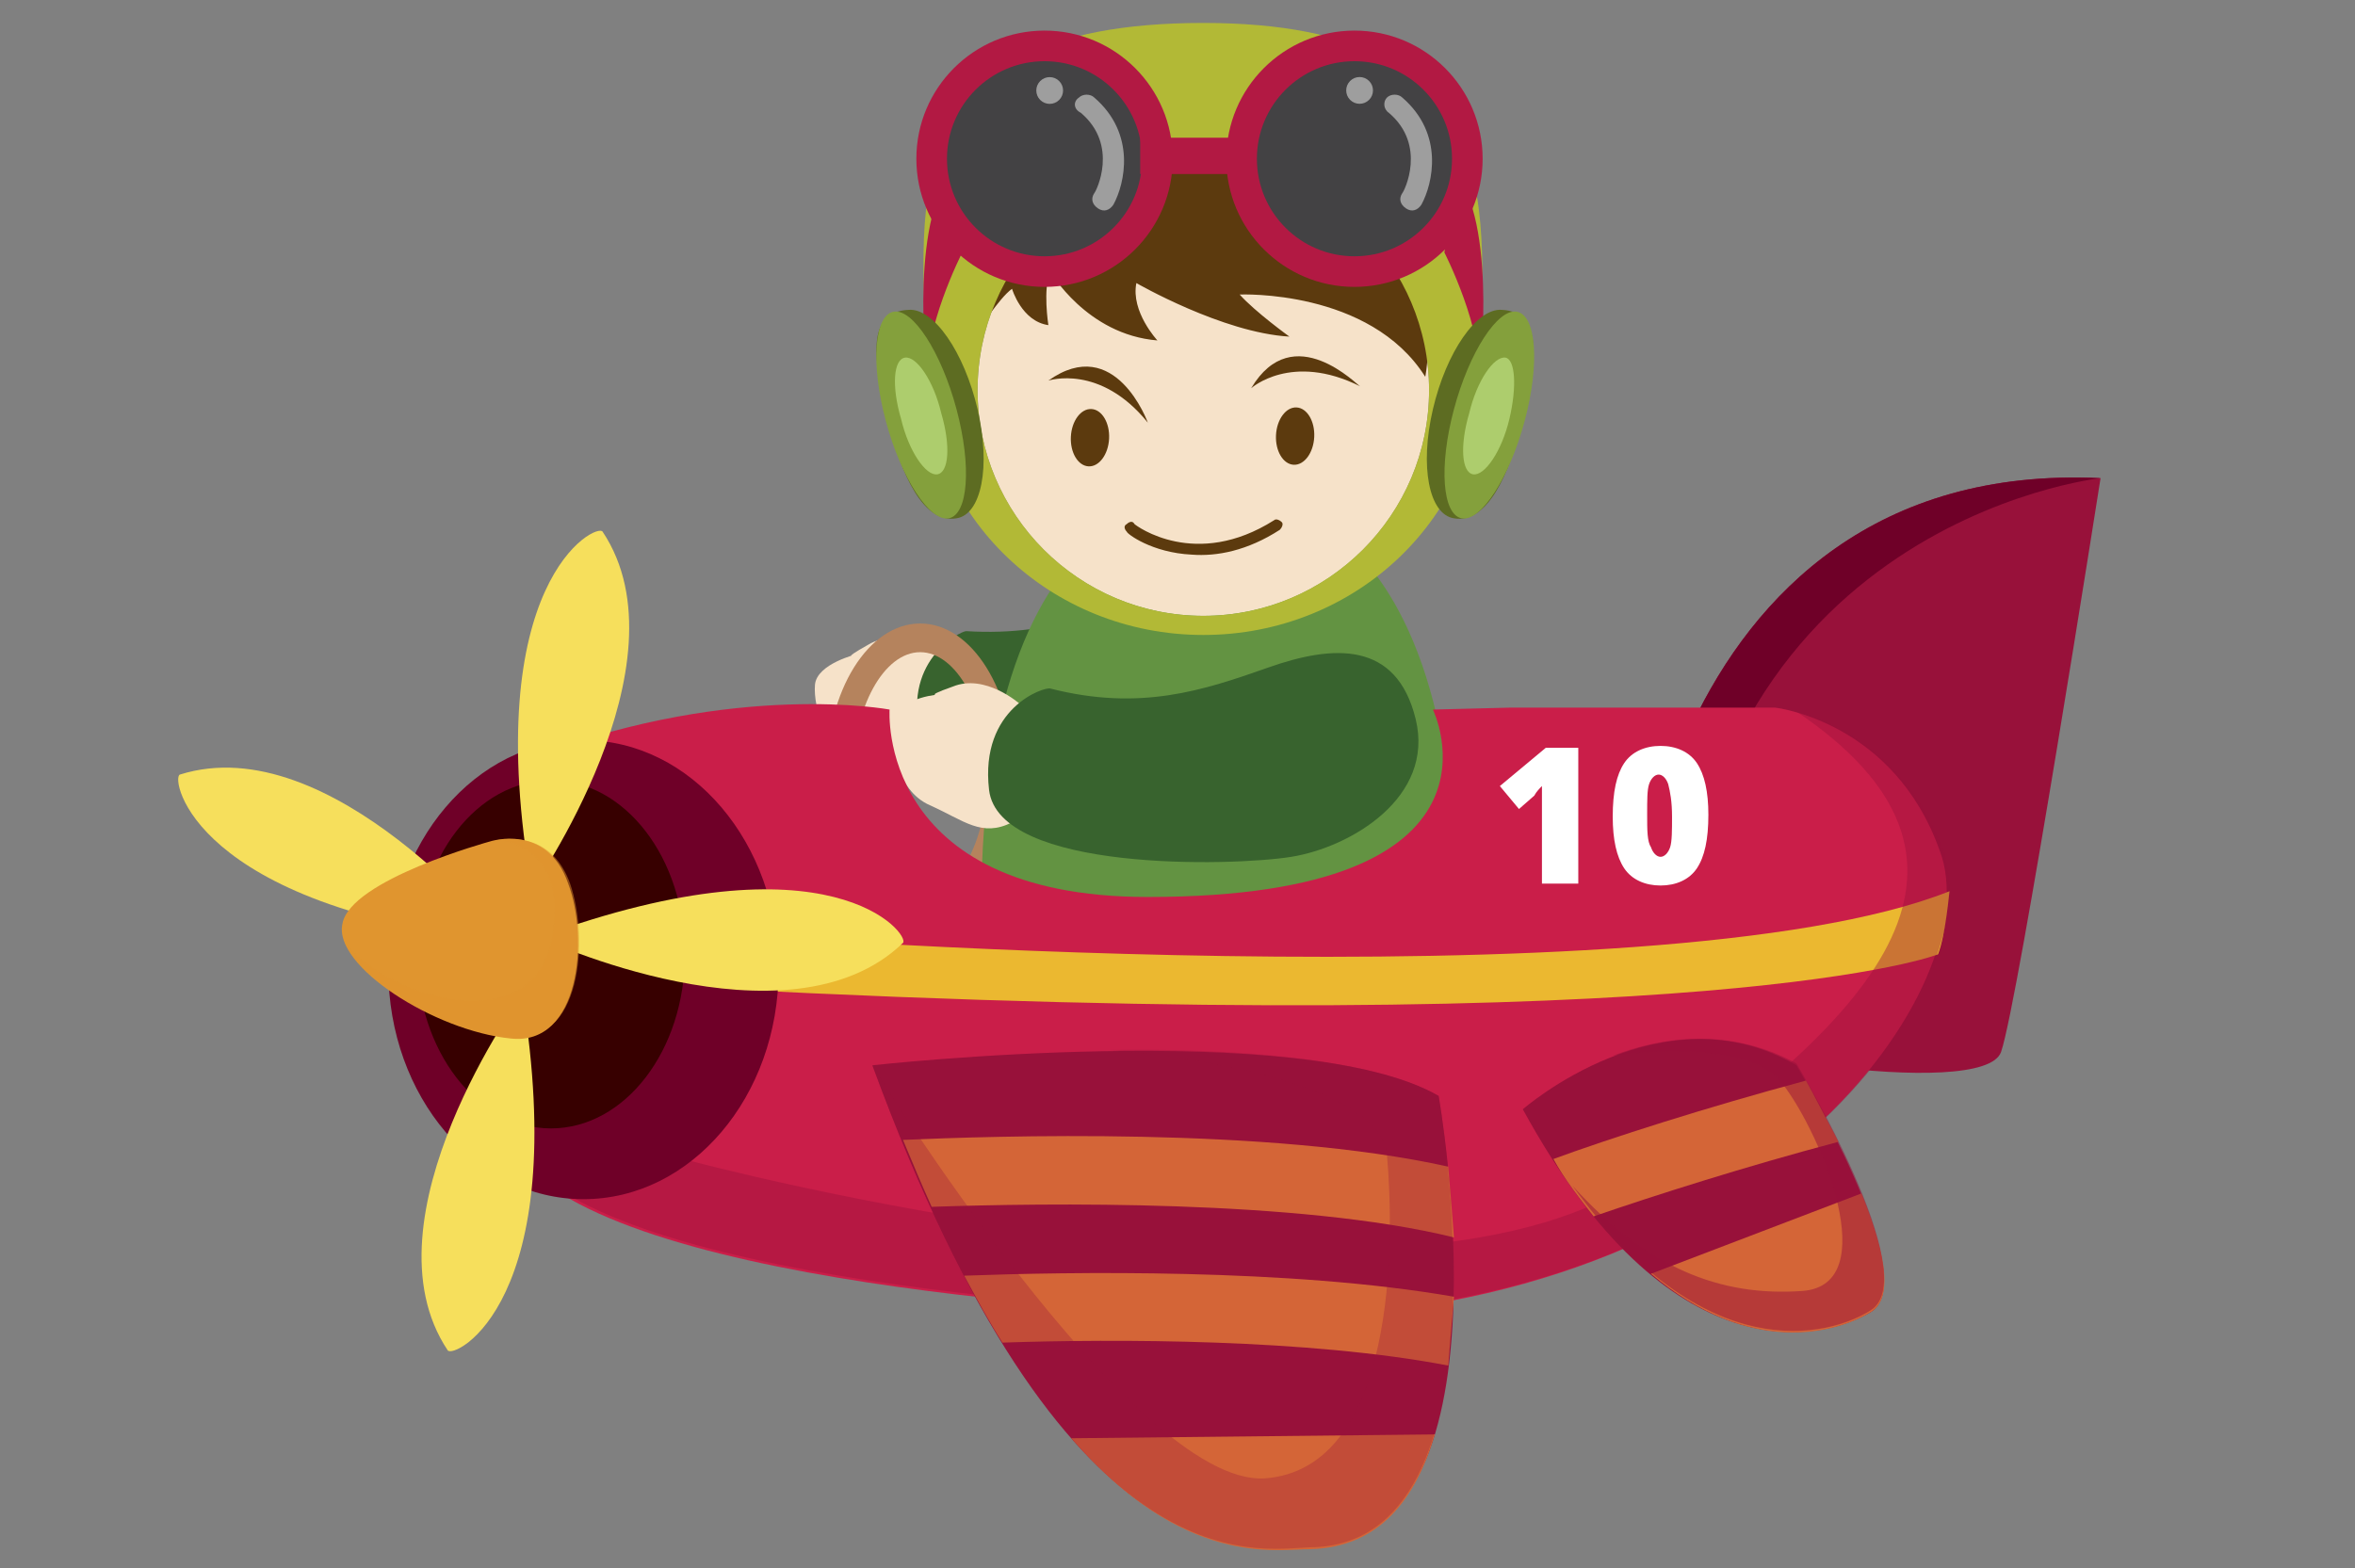 <?xml version="1.0" encoding="utf-8"?>
<!-- Generator: Adobe Illustrator 21.0.0, SVG Export Plug-In . SVG Version: 6.00 Build 0)  -->
<svg version="1.1" id="Слой_1" xmlns="http://www.w3.org/2000/svg" xmlns:xlink="http://www.w3.org/1999/xlink" x="0px" y="0px"
	 width="123.1px" height="82px" viewBox="0 0 123.1 82" style="enable-background:new 0 0 123.1 82;" xml:space="preserve">
<rect x="0" y="0" width="123.1" height="82" fill="#808080" stroke="none"/>
<style type="text/css">
	.st0{fill:#98113A;}
	.st1{fill:#6F0028;}
	.st2{fill:#F6E2C9;}
	.st3{fill:#38632E;}
	.st4{fill:#B5835D;}
	.st5{fill:#5C3A0E;}
	.st6{fill:#639342;}
	.st7{fill:#B2B936;}
	.st8{fill:#B21943;}
	.st9{fill:#434244;}
	.st10{fill:#9E9E9E;}
	.st11{fill:#5D6C22;}
	.st12{fill:#84A03C;}
	.st13{fill:#ADCD6D;}
	.st14{fill:#CA1E49;}
	.st15{fill:#FFFFFF;}
	.st16{fill:#EBB830;}
	.st17{opacity:0.4;fill:#98113A;}
	.st18{fill:#D46537;}
	.st19{opacity:0.5;fill:#98113A;}
	.st20{opacity:0.3;fill:#98113A;}
	.st21{fill:#370000;}
	.st22{fill:#F6DF5C;}
	.st23{fill:#E0952F;}
	.st24{opacity:0.5;fill:#E0952F;}
</style>
<g>
	<g>
		<path class="st0" d="M109.8,25c0,0-4.3,27.4-5.2,30c-0.9,2.6-17.2,0-18.8-1.9C84.2,51.2,86.4,23.9,109.8,25z"/>
		<path class="st1" d="M85.8,53.1c0.3,0.3,0.9,0.6,1.8,0.9c-0.1-26.6,22.2-29,22.2-29C86.4,23.9,84.2,51.2,85.8,53.1z"/>
	</g>
	<g>
		<path class="st2" d="M49,34c0,0-2.1-1.2-3.6-0.3c-1.6,0.9-0.6,0.5-0.6,0.5s-2.1,0.5-2.2,1.6c-0.1,1.2,0.6,3.6,2.5,4.2
			c1.9,0.5,3,1.3,4.4,0.2C51,39.1,50.9,34.6,49,34z"/>
		<path class="st3" d="M50.5,33c-0.3,0-3.5,1.6-2.3,5.7c1.2,4.1,13.2,1.8,16.1,0.8c2.9-1,6.8-4.3,5.2-8.1c-1.6-3.8-4.8-3.1-8-1.4
			C58.4,31.7,55.4,33.3,50.5,33z"/>
	</g>
	<path class="st4" d="M48.1,32.6c-2.7,0-4.9,3.5-4.9,7.9c0,4.4,2.2,7.9,4.9,7.9c2.7,0,4.9-3.5,4.9-7.9C53,36.1,50.8,32.6,48.1,32.6z
		 M48.1,46.9c-1.9,0-3.5-2.9-3.5-6.4c0-3.5,1.6-6.4,3.5-6.4c1.9,0,3.5,2.9,3.5,6.4C51.6,44,50,46.9,48.1,46.9z"/>
	<path class="st5" d="M74.7,41.4"/>
	<g>
		<path class="st6" d="M63.7,25.8c0,0-12.8-1.6-12.4,22.8h12.4h12.4C76.5,24.2,63.7,25.8,63.7,25.8z"/>
		<g>
			<circle class="st2" cx="62.9" cy="20.4" r="11.8"/>
			<path class="st5" d="M54.8,19.9c0,0,2.7-0.9,5.2,2.2C60,22.1,58.3,17.4,54.8,19.9z"/>
			<path class="st5" d="M65.4,20.3c0,0,2.1-1.9,5.7-0.1C71,20.2,67.6,16.6,65.4,20.3z"/>
			<path class="st5" d="M52.9,15.1c0,0,0.5,1.7,1.9,1.9c0,0-0.3-1.9,0.1-2.8c0,0,1.9,3.3,5.6,3.6c0,0-1.4-1.5-1.1-3
				c0,0,4.5,2.6,8,2.8c0,0-1.8-1.3-2.6-2.2c0,0,6.8-0.3,9.7,4.3c0,0,0.4-1.8-0.1-5.2c-0.5-3.4-4-7.1-10.6-7.6
				c-6.6-0.5-13.8,2.8-12.7,10.4C51.1,17.4,52.2,15.6,52.9,15.1z"/>
			<path class="st7" d="M62.9,1.2c-17,0-14.5,10.4-14.5,18.1c0,7.7,6.5,13.9,14.5,13.9c8,0,14.5-6.2,14.5-13.9
				C77.4,11.6,79.5,1.2,62.9,1.2z M62.9,32.2c-6.5,0-11.8-5.3-11.8-11.8c0-6.5,5.3-11.8,11.8-11.8c6.5,0,11.8,5.3,11.8,11.8
				C74.7,26.9,69.4,32.2,62.9,32.2z"/>
			<path class="st8" d="M50.3,13.2c0,0-2.1,4.1-1.8,6.8c0,0-1-7.8,1.1-10.8L50.3,13.2z"/>
			<path class="st8" d="M75.5,13.2c0,0,2.1,4.1,1.8,6.8c0,0,1-7.8-1.1-10.8L75.5,13.2z"/>
			<g>
				<g>
					<g>
						<circle class="st8" cx="54.6" cy="8.3" r="6.7"/>
						<circle class="st9" cx="54.6" cy="8.3" r="5.1"/>
					</g>
					<g>
						<g>
							<path class="st10" d="M56.4,5.1c0.2-0.2,0.6-0.2,0.8,0c2.2,1.9,1.6,4.5,1,5.6c-0.2,0.3-0.5,0.4-0.8,0.2
								c-0.3-0.2-0.4-0.5-0.2-0.8c0.1-0.1,1.3-2.5-0.7-4.2C56.1,5.7,56.1,5.3,56.4,5.1C56.3,5.1,56.3,5.1,56.4,5.1z"/>
						</g>
						
							<ellipse transform="matrix(0.707 -0.707 0.707 0.707 12.732 40.223)" class="st10" cx="54.9" cy="4.7" rx="0.7" ry="0.7"/>
					</g>
				</g>
				<rect x="59.6" y="7.2" class="st8" width="5.7" height="1.9"/>
				<g>
					<g>
						<circle class="st8" cx="70.8" cy="8.3" r="6.7"/>
						<circle class="st9" cx="70.8" cy="8.3" r="5.1"/>
					</g>
					<g>
						<g>
							<path class="st10" d="M72.5,5.1c0.2-0.2,0.6-0.2,0.8,0c2.2,1.9,1.6,4.5,1,5.6c-0.2,0.3-0.5,0.4-0.8,0.2
								c-0.3-0.2-0.4-0.5-0.2-0.8c0.1-0.1,1.3-2.5-0.7-4.2C72.3,5.7,72.3,5.3,72.5,5.1C72.5,5.1,72.5,5.1,72.5,5.1z"/>
						</g>
						
							<ellipse transform="matrix(0.707 -0.707 0.707 0.707 17.478 51.672)" class="st10" cx="71.1" cy="4.7" rx="0.7" ry="0.7"/>
					</g>
				</g>
			</g>
			<g>
				<path class="st5" d="M62.3,29c-2.1-0.1-3.4-1.1-3.4-1.2c-0.1-0.1-0.2-0.3,0-0.4c0.1-0.1,0.3-0.2,0.4,0c0.1,0.1,3.2,2.4,7.3-0.2
					c0.1-0.1,0.3,0,0.4,0.1c0.1,0.1,0,0.3-0.1,0.4C65.2,28.8,63.6,29.1,62.3,29z"/>
			</g>
			
				<ellipse transform="matrix(4.913807e-02 -0.999 0.999 4.913807e-02 41.494 89.309)" class="st5" cx="67.7" cy="22.9" rx="1.5" ry="1"/>
			<g>
				<path class="st11" d="M79.6,21.9c-0.7,3-1.9,5.5-3.6,5.2c-1.3-0.2-1.8-2.7-1.1-5.7c0.7-3,2.3-5.3,3.6-5.2
					C80.7,16.3,80.3,18.9,79.6,21.9z"/>
				<path class="st12" d="M79.7,22c-0.8,3-2.3,5.3-3.3,5.1c-1-0.2-1.2-2.7-0.4-5.7c0.8-3,2.3-5.3,3.3-5.1C80.3,16.5,80.5,19,79.7,22
					z"/>
				<path class="st13" d="M78.9,21.9c-0.4,1.7-1.3,3-1.9,2.9c-0.6-0.1-0.7-1.5-0.2-3.2c0.4-1.7,1.3-3,1.9-2.9
					C79.2,18.8,79.3,20.2,78.9,21.9z"/>
			</g>
			<g>
				<path class="st11" d="M46.4,21.9c0.7,3,1.9,5.5,3.6,5.2c1.3-0.2,1.8-2.7,1.1-5.7c-0.7-3-2.3-5.3-3.6-5.2
					C45.2,16.3,45.7,18.9,46.4,21.9z"/>
				<path class="st12" d="M46.3,22c0.8,3,2.3,5.3,3.3,5.1c1-0.2,1.2-2.7,0.4-5.7c-0.8-3-2.3-5.3-3.3-5.1C45.7,16.5,45.5,19,46.3,22z
					"/>
				<path class="st13" d="M47.1,21.9c0.4,1.7,1.3,3,1.9,2.9c0.6-0.1,0.7-1.5,0.2-3.2c-0.4-1.7-1.3-3-1.9-2.9
					C46.7,18.8,46.6,20.2,47.1,21.9z"/>
			</g>
		</g>
		<g>
			<path class="st2" d="M53.3,36.8c0,0-1.8-1.6-3.5-0.9c-1.7,0.6-0.6,0.4-0.6,0.4s-2.1,0.1-2.4,1.3c-0.3,1.2,0,3.7,1.8,4.5
				c1.8,0.8,2.7,1.7,4.3,0.9C54.4,42.2,55,37.8,53.3,36.8z"/>
			<path class="st3" d="M54.9,36c-0.3-0.1-3.7,1-3.2,5.3c0.5,4.3,12.7,4,15.8,3.5c3.1-0.5,7.5-3.1,6.5-7.2c-1-4.1-4.3-3.9-7.7-2.7
				C62.9,36.1,59.6,37.2,54.9,36z"/>
		</g>
	</g>
	<path class="st14" d="M66.7,68.9c0,0-27.9-0.6-37.4-6.5c-9.5-5.9-11.6-19-1.2-22.9c10.4-3.9,18.4-2.4,18.4-2.4s-0.7,9.8,13.5,9.8
		c19.7,0,14.9-9.8,14.9-9.8l4-0.1h13.9c0,0,6.2,0.7,8.6,7.5C104,51.3,92.4,68.6,66.7,68.9z"/>
	<g>
		<path class="st15" d="M82.5,46.2h-1.9v-3.8c0-0.5,0-0.9,0-1.3c-0.1,0.1-0.3,0.3-0.4,0.5l-0.8,0.7l-1-1.2l2.4-2h1.7V46.2z"/>
		<path class="st15" d="M89.3,42.6c0,1.3-0.2,2.2-0.6,2.8c-0.4,0.6-1.1,0.9-1.9,0.9c-0.8,0-1.5-0.3-1.9-0.9
			c-0.4-0.6-0.6-1.5-0.6-2.7c0-1.3,0.2-2.2,0.6-2.8c0.4-0.6,1.1-0.9,1.9-0.9c0.8,0,1.5,0.3,1.9,0.9C89.1,40.5,89.3,41.4,89.3,42.6z
			 M86.1,42.6c0,0.8,0,1.4,0.2,1.7c0.1,0.3,0.3,0.5,0.5,0.5c0.2,0,0.4-0.2,0.5-0.5c0.1-0.3,0.1-0.9,0.1-1.6c0-0.8-0.1-1.3-0.2-1.7
			c-0.1-0.3-0.3-0.5-0.5-0.5c-0.2,0-0.4,0.2-0.5,0.5C86.1,41.3,86.1,41.8,86.1,42.6z"/>
	</g>
	<path class="st16" d="M37.6,48.8c0,0,49,3.9,64.3-2.2c0,0-0.2,2.3-0.6,3.3c0,0-11.3,4.5-63.7,1.8L37.6,48.8z"/>
	<path class="st17" d="M101.6,44.5c-1.9-5.1-5.8-6.8-7.7-7.3l0,0c11.4,7.7,4.6,15.7-8.3,24.5c-12.9,8.8-49.5-1-49.5-1
		c-4.7-1.4-9.1-3.1-12.9-4.8c1.4,2.5,3.5,4.7,6.2,6.4c9.5,5.9,37.4,6.5,37.4,6.5C92.4,68.6,104,51.3,101.6,44.5z"/>
	<g>
		<g>
			<path class="st0" d="M79.6,58c0,0,7.3-6.4,14.3-2.3c0,0,6.7,11.2,3.9,12.9C95.3,70.1,87.3,72.1,79.6,58z"/>
			<path class="st18" d="M97.8,68.6c1.3-0.8,0.6-3.5-0.5-6.2l-11,4.2C91.5,71,96,69.7,97.8,68.6z"/>
			<path class="st18" d="M83.3,63.6c3.2-1.1,7.9-2.6,12.8-3.9c-0.7-1.3-1.3-2.5-1.7-3.2c-5.2,1.4-10.2,3-13.2,4.1
				C81.8,61.7,82.6,62.7,83.3,63.6z"/>
		</g>
		<path class="st19" d="M84.3,55.2C84.3,55.2,84.3,55.2,84.3,55.2c0,0,7-1.1,8.9,1.5c2,2.6,5.3,10.5,1,10.8c-4.3,0.3-8.1-1.2-12-5.5
			c6.9,9.6,13.4,7.9,15.6,6.5c2.8-1.8-3.9-12.9-3.9-12.9C90.4,53.7,86.9,54.2,84.3,55.2z"/>
	</g>
	<g>
		<g>
			<path class="st0" d="M45.6,55.7c0,0,22.5-2.5,29.6,1.6c0,0,4.2,23.5-6.7,23.6C65.6,81,55.7,83.2,45.6,55.7z"/>
			<path class="st18" d="M75,75l-19,0.2c5.9,6.8,10.7,5.8,12.5,5.8C72.1,80.9,74,78.4,75,75z"/>
			<path class="st18" d="M50.4,66.7c0.7,1.3,1.3,2.4,2,3.5c5.9-0.2,16-0.2,23.3,1.2c0.1-1.2,0.2-2.4,0.3-3.6
				C67.4,66.3,55.8,66.5,50.4,66.7z"/>
			<path class="st18" d="M75.7,61c-9.4-2.1-23.8-1.6-28.5-1.4c0.5,1.2,1,2.4,1.5,3.5c5.8-0.2,19.2-0.4,27.3,1.6
				C75.9,63.4,75.8,62.1,75.7,61z"/>
		</g>
		<path class="st20" d="M66.1,77.3c-6.9,0.4-20.5-21.6-20.5-21.6c10.1,27.5,20,25.3,22.9,25.2c10.8-0.1,6.7-23.6,6.7-23.6
			c-3.5-2-10.8-2.5-17.2-2.4h0c0,0,14,1,14.5,5.5C72.9,64.9,73,76.8,66.1,77.3z"/>
	</g>
	<g>
		<g>
			<ellipse class="st1" cx="30.5" cy="50.7" rx="10.2" ry="12"/>
			<ellipse class="st21" cx="28.8" cy="49.9" rx="7" ry="9.1"/>
		</g>
		<g>
			<g>
				<path class="st22" d="M31.5,27.8c-0.3-0.5-6.5,2.6-3.7,18.7C27.8,46.5,36.1,34.7,31.5,27.8z"/>
				<path class="st22" d="M47.2,49.3c0.4-0.4-3.7-5.9-19-0.3C28.1,49,41.2,55.1,47.2,49.3z"/>
				<path class="st22" d="M23.4,70.6c0.3,0.5,6.5-2.5,3.9-18.6C27.3,52,18.8,63.7,23.4,70.6z"/>
				<path class="st22" d="M9.4,40.5c-0.5,0.2,0.7,6.9,16.9,8.7C26.3,49.2,17.3,38,9.4,40.5z"/>
				<path class="st23" d="M25.6,44c0,0,3-1,4.1,2.2c1.1,2.9,0.6,8.5-3,8.1c-4-0.4-9.3-3.8-8.8-6C18.3,46,25.6,44,25.6,44z"/>
			</g>
			<path class="st24" d="M29.8,46.2c-0.9-2.5-2.9-2.4-3.8-2.3c0.1,0,3.9,0.3,2.8,5.4C27.6,54.5,20,52,18,49.2c0.8,2.1,5.2,4.7,8.7,5
				C30.4,54.7,30.8,49.1,29.8,46.2z"/>
		</g>
	</g>
</g>
<ellipse transform="matrix(4.913807e-02 -0.999 0.999 4.913807e-02 31.302 78.603)" class="st5" cx="56.9" cy="22.9" rx="1.5" ry="1"/>
</svg>
